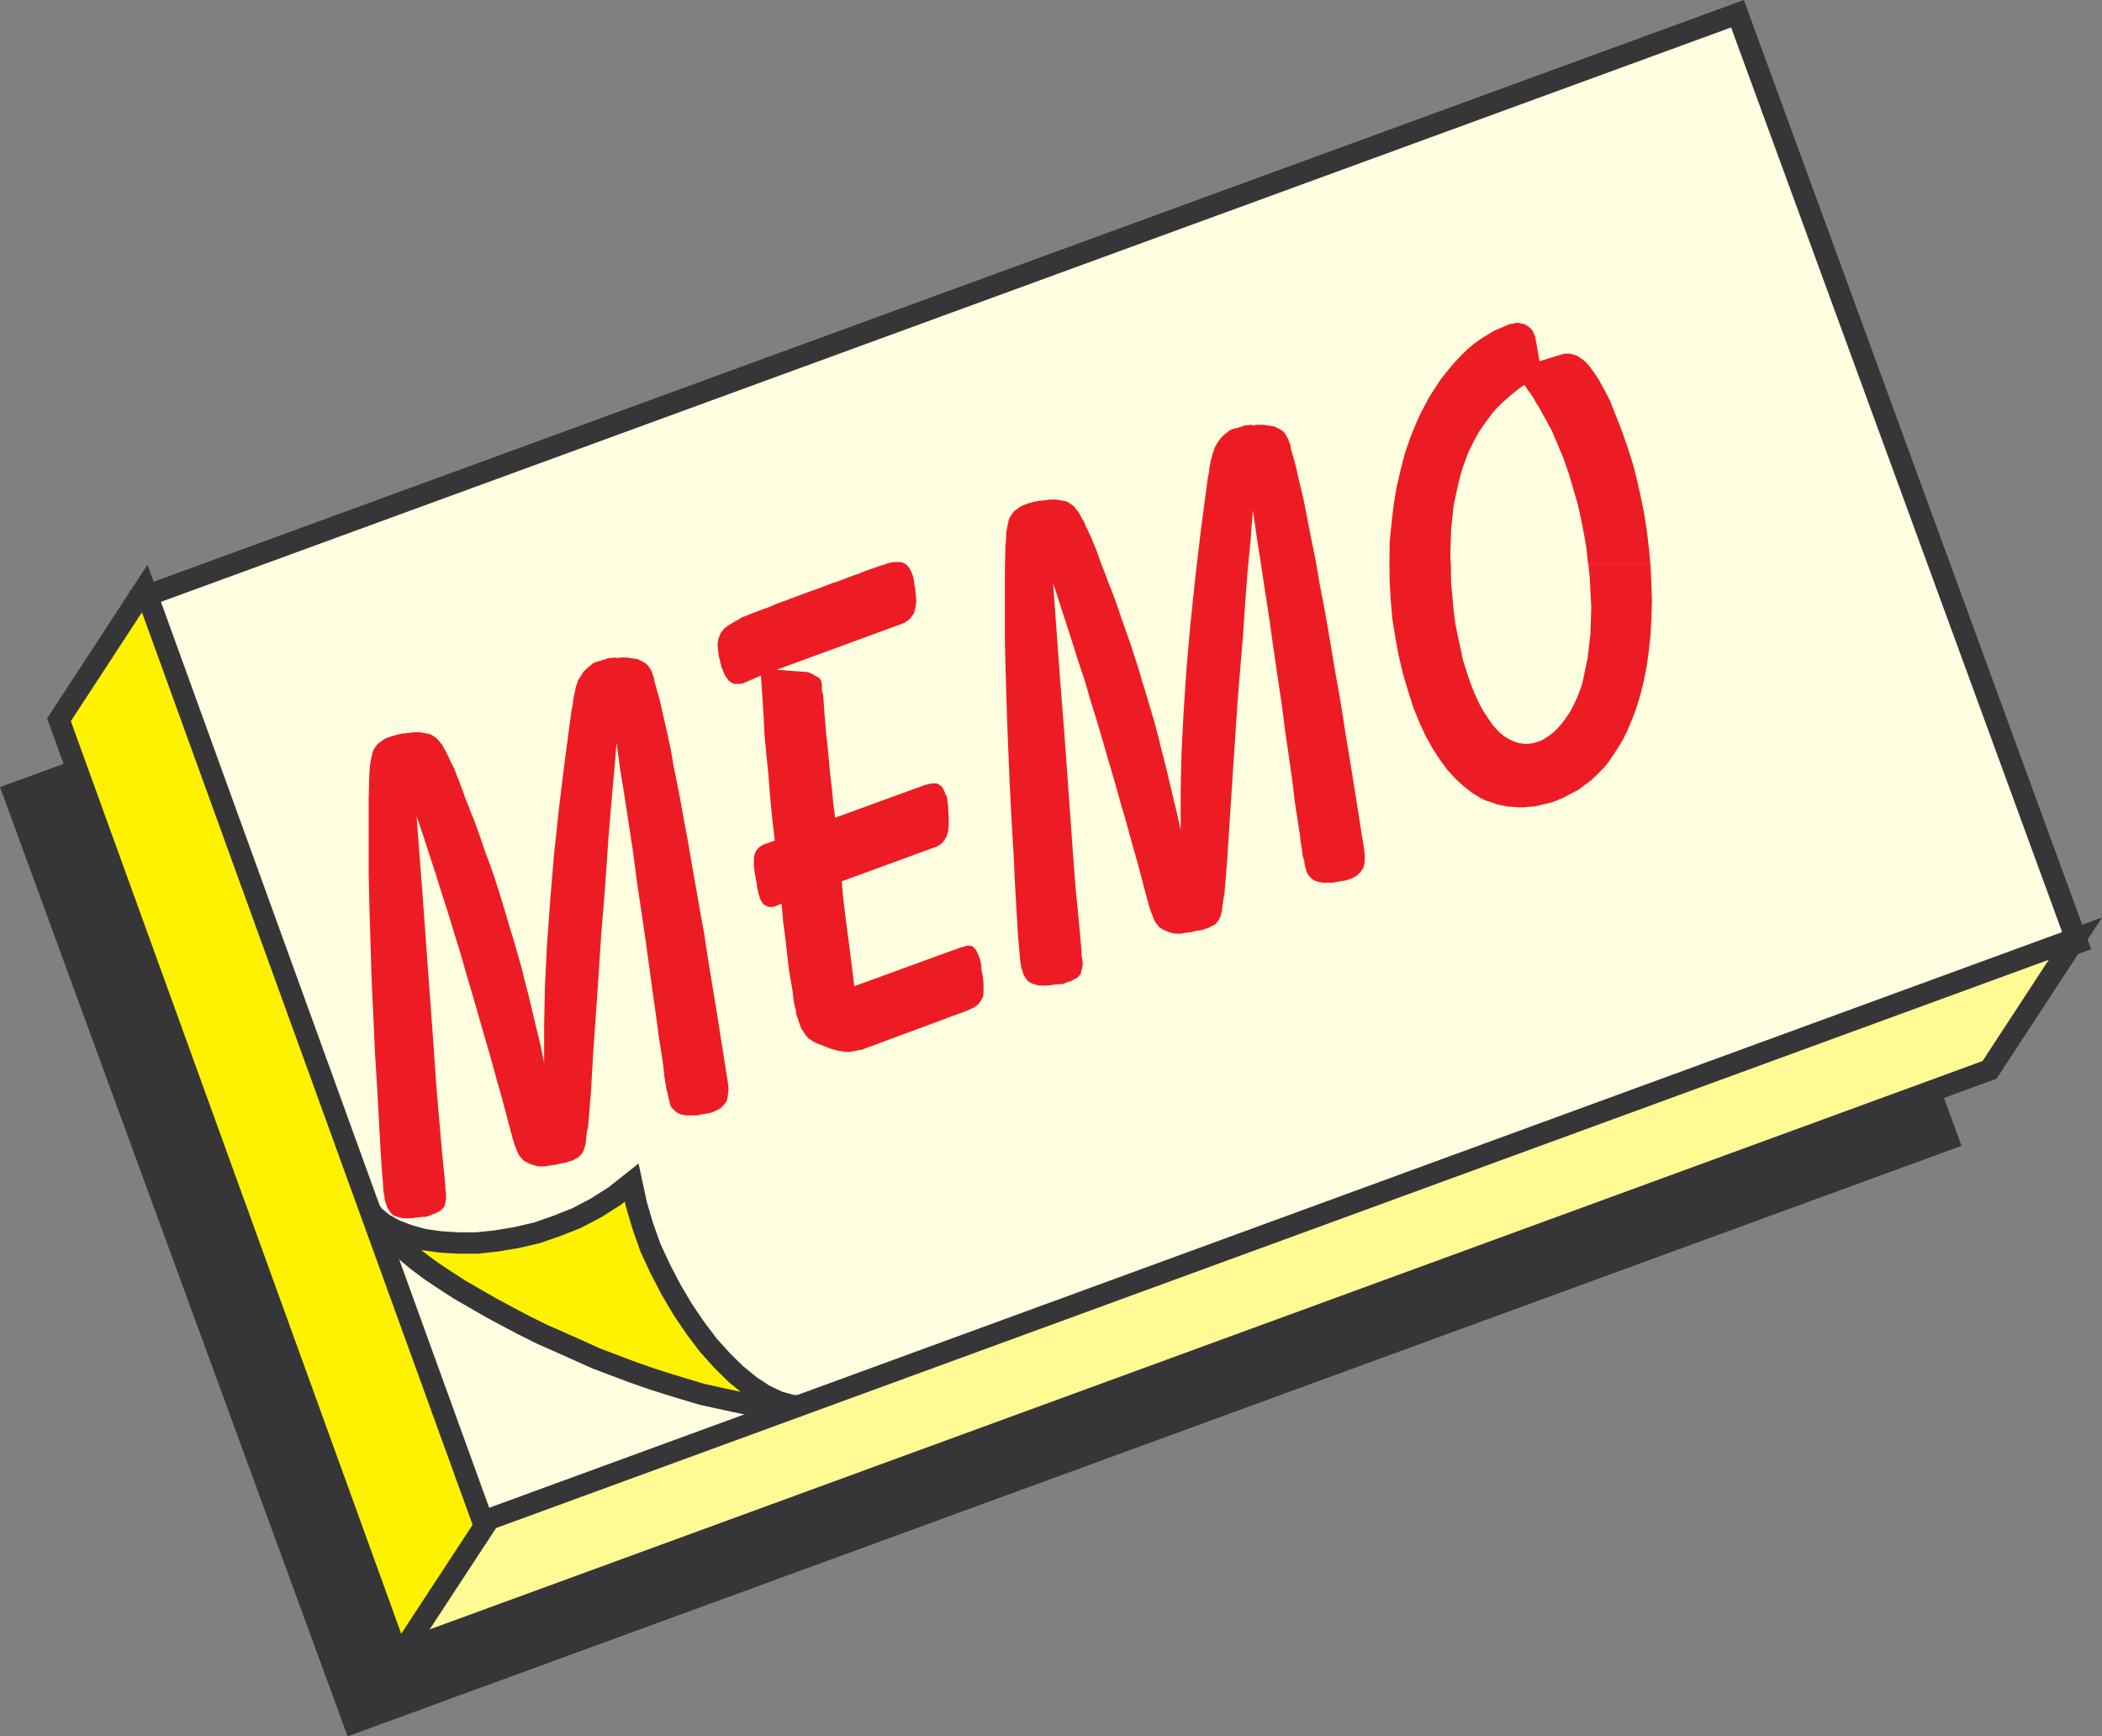 <svg xmlns="http://www.w3.org/2000/svg" width="200.507" height="165.649"><rect width="100%" height="100%" fill="#808080" stroke="none"/><path fill="#363639" d="M33.766 164.34 1.31 75.7l152.055-55.657 32.433 88.664-152.03 55.633"/><path fill="none" stroke="#363639" stroke-width="2.041" d="M33.766 164.34 1.31 75.7l152.055-55.657 32.433 88.664zm0 0"/><path fill="#fffee1" d="m46.114 145.602-32.43-88.66L165.735 1.309l32.43 88.637-152.051 55.656"/><path fill="none" stroke="#363639" stroke-width="2.041" d="m46.114 145.602-32.43-88.66L165.735 1.309l32.43 88.637Zm0 0"/><path fill="#fff200" d="m78.047 133.903-.8.25-.973.125-1.043.023-1.152-.023-1.246-.074-1.32-.2-1.446-.304-1.5-.325-1.57-.347-1.598-.473-1.648-.5-1.696-.547-1.722-.601-1.72-.649-1.773-.672-1.718-.777-1.723-.77-1.695-.746-1.7-.847-1.617-.852-1.574-.847-1.523-.875-1.496-.868-1.395-.902-1.3-.871-1.247-.926-1.074-.894-.996-.875-.895-.875-.75-.848-.597-.844-.504-.8.652.847.875.723 1.121.625 1.297.496 1.45.402 1.593.223 1.695.101h1.797l1.848-.199 1.941-.324 1.926-.453 1.871-.649 1.89-.746 1.848-.972 1.774-1.121 1.644-1.301.45 2.097.601 2.043.746 2.098.926 1.996 1.024 1.969 1.12 1.898 1.2 1.77 1.242 1.644 1.328 1.477 1.32 1.297 1.375 1.12 1.34.876 1.375.644 1.301.352 1.242.05 1.2-.25"/><path fill="none" stroke="#363639" stroke-width="2.041" d="m78.047 133.903-.8.25-.973.125-1.043.023-1.152-.023-1.246-.074-1.32-.2-1.446-.304-1.5-.325-1.57-.347-1.598-.473-1.648-.5-1.696-.547-1.722-.601-1.72-.649-1.773-.672-1.718-.777-1.723-.77-1.695-.746-1.7-.847-1.617-.852-1.574-.847-1.523-.875-1.496-.868-1.395-.902-1.3-.871-1.247-.926-1.074-.894-.996-.875-.895-.875-.75-.848-.597-.844-.504-.8.652.847.875.723 1.121.625 1.297.496 1.45.402 1.593.223 1.695.101h1.797l1.848-.199 1.941-.324 1.926-.453 1.871-.649 1.89-.746 1.848-.972 1.774-1.121 1.644-1.301.45 2.097.601 2.043.746 2.098.926 1.996 1.024 1.969 1.12 1.898 1.2 1.77 1.242 1.644 1.328 1.477 1.32 1.297 1.375 1.12 1.34.876 1.375.644 1.301.352 1.242.05zm0 0"/><path fill="#fffa94" d="m197.97 89.547-8.188 12.52-152.05 55.66 8.187-12.523 152.05-55.657"/><path fill="none" stroke="#363639" stroke-width="2.041" d="m197.97 89.547-8.188 12.52-152.05 55.66 8.187-12.523zm0 0"/><path fill="#fff200" d="m13.805 56.145 32.41 89.457-8.207 12.527L5.626 68.67l8.18-12.524"/><path fill="none" stroke="#363639" stroke-width="2.041" d="m13.805 56.145 32.41 89.457-8.207 12.527L5.626 68.67Zm0 0"/><path fill="#ed1c24" d="M38.403 69.961h.254l.398-.05.371-.051h.63l.296.05.223.051.2.028.202.05.2.075.175.12.2.13.148.125.176.199.148.2.176.194.098.227.226.375.098.203.129.246.12.278.15.324.175.344.2.402.152.445.199.48.195.524.227.598.226.648.274.672.297.777.324.797.304.844.325.926.394 1.172.426 1.12.398 1.153.399 1.219.351 1.152.375 1.219.344 1.2.375 1.194.352 1.247.375 1.3.347 1.395.375 1.45.352 1.472.371 1.566.402 1.653.348 1.69V97.83l.078-3.743.195-3.937.297-4.094.352-4.289.476-4.496.57-4.664.65-4.86.128-.55v-.25l.149-.774.144-.672.207-.601.297-.477.148-.246.176-.2.2-.198.203-.176.195-.148.2-.176.226-.098.297-.101.203-.028.148-.074.2-.05.175-.052.149-.07.195-.027h.18l.195-.051.351.05.325-.05h.601l.274.05.246.028.25.05.226.02.196.102.43.203.296.223.25.32.176.324.223.649.05.324.227.8.297 1.051.273 1.247.352 1.52.375 1.722.347 1.972.45 2.196.445 2.468.48 2.594.473 2.742.5 2.844.524 2.922.472 3.07.524 3.168.52 3.239.53 3.37.07.446.126.777.078.672-.055.598-.07.453-.078.195-.121.149-.13.176-.144.148-.176.176-.199.101-.203.125-.2.078-.124.051-.149.047-.25.074-.3.047-.102.028h-.121l-.352.078-.273.05h-1.023l-.2-.05-.195-.028-.156-.05-.317-.149-.277-.25-.254-.277-.148-.375v-.149l-.047-.07-.028-.176-.05-.125v-.101l-.051-.125v-.121l-.149-.528-.05-.398-.125-.695-.098-1.004-.2-1.32-.245-1.594-.254-1.918-.324-2.274-.348-2.57-.375-2.723-.797-5.383-.352-2.695-.394-2.598-.402-2.617-.422-2.597-.356-2.567-.246 2.992-.273 3.02-.25 3.02-.203 2.992-.22 3.02-.253 3.019-.2 3.02-.195 2.991-.375 5.313-.226 3.89-.196 2.446-.078.976-.101.274-.074.719-.07.601-.13.45-.148.327-.176.22-.246.253-.305.149-.324.175-.12.02-.177.05-.199.079-.203.047-.223.027-.25.05-.273.071-.274.05-.3.028-.274.051-.277.047h-.57l-.227-.047-.246-.078-.254-.07-.223-.102-.199-.102-.226-.12-.149-.13-.148-.195-.176-.176-.121-.226-.106-.25-.097-.246-.121-.301-.153-.504-.547-2.04-.527-1.995-.574-2.024-.547-1.996-.574-1.968-.57-1.973-.551-1.918-.57-1.926-.552-1.941-.601-1.926-.57-1.89-.602-1.872-.598-1.898-.601-1.848-.598-1.844-.62-1.847.698 9.207.344 4.816.324 4.367.278 3.887.246 3.492.254 3.02.226 2.57.195 2.094.176 1.672v.398l.074.528v.496l-.074.402-.074.324-.176.195-.199.208-.277.144-.32.172-.153.027-.176.078-.148.051-.176.07-.148.051h-.375l-.098.024-.5.05-.277.051h-.274l-.246.028-.25-.028h-.223l-.199-.05-.203-.051-.2-.075-.296-.12-.227-.227-.203-.301-.168-.297-.027-.176-.05-.12-.052-.13-.02-.097-.054-.13v-.124l-.023-.07v-.126l-.098-.574-.031-.676-.117-1.398-.13-2.047-.148-2.687-.175-3.149-.2-3.238-.152-3.441-.172-3.622-.074-2.57-.078-2.496-.07-2.492-.051-2.399v-6.957l.05-2.195.02-.375.05-.797.126-.676.129-.574.195-.398.102-.149.125-.175.175-.149.2-.129.195-.168.207-.101.219-.125.3-.078.075-.051.125-.047h.125l.074-.024.125-.05.2-.055.151-.02.25-.05.02-.028m45.859-16.063.317-.125.254-.078.226-.051.246-.02h.575l.152.02.121.05.254.126.2.199.194.277.149.325.05.125.028.07.05.129.048.125.027.101v.176l.05.149v.195l.071.305.078.718.05.672-.077.527-.098.446-.074.203-.125.148-.098.149-.129.176-.175.148-.196.129-.199.121-.2.078L74.08 63.9l2.77.203.202.023.223.078.25.122.2.125.25.128.198.145.098.129.102.168v.207l.027.121v.547l.121.402.125 1.774.149 1.789.203 1.898.172 1.922.203 1.75.12 1.32.126.875.023.395 8.559-3.121.199-.047.152-.05.223-.024.152-.047h.395l.129.047.195.12.2.157.152.246.12.277.052.122.027.125.101.097.028.176.047.2v.202l.05.2.024.199v.273l.047.899v.722l-.07.551-.126.445-.101.157-.078.168-.121.148-.098.129-.203.176-.176.097-.2.13-.245.07-8.785 3.218.125 1.446.226 1.898.297 2.27.352 2.746.199 1.644 10.125-3.691.328-.078.324-.098h.223l.254.05.148.126.176.2.148.253.121.297.051.125.028.12.078.15.047.226.05.223.024.25v.226l.047.25.078.375.078.75v.7l-.027.492-.176.375-.121.152-.106.172-.172.156-.148.121-.203.125-.246.125-.278.121-.273.106-9.68 3.593-.199.07-.246.028-.207.047-.195.05-.2.024-.199.055h-.598l-.203-.055-.246-.023-.25-.051-.273-.074-.25-.07-.274-.106-.273-.102-.453-.195-.2-.05-.148-.079-.203-.07-.168-.098-.156-.078-.121-.125-.176-.074-.098-.125-.203-.227-.2-.296-.226-.352-.148-.395-.149-.453-.05-.148-.047-.125L76 96.86l-.05-.078-.02-.051v-.324l-.101-.325-.125-.62-.098-.903-.18-1.043-.195-1.2-.156-1.37-.168-1.473L74.7 87.9l-.145-1.695-.7.296-.198.028h-.2l-.203-.028-.195-.097-.2-.098-.148-.176-.129-.226-.125-.25v-.07l-.023-.106-.047-.098-.05-.175-.028-.2-.05-.199-.052-.246-.023-.273-.074-.352-.125-.7-.078-.62v-.524l.027-.402.129-.422.195-.277.25-.227.274-.172 1.12-.398-.245-2.121-.2-2.098-.152-1.992-.2-1.945-.175-1.871-.098-1.946-.12-1.87-.13-1.9-1.796.778-.297.02h-.227l-.297-.02-.226-.129-.246-.176-.153-.226-.199-.274-.125-.32-.05-.102-.024-.101-.098-.176-.027-.148-.05-.172-.048-.153-.03-.199-.048-.176-.074-.222-.074-.645-.051-.578.078-.473.168-.402.078-.2.13-.148.144-.195.199-.176.2-.148.3-.176.226-.152.325-.176.398-.223.047-.05.078-.051.125-.02.2-.078.718-.297.727-.273.777-.277.746-.325.77-.273.8-.305.797-.297.801-.297.45-.152.448-.172.395-.152.43-.149.425-.18.422-.116.395-.149.453-.176.402-.152.395-.152.402-.121.395-.176.375-.149.402-.125.395-.148.375-.129.152-.05.152-.048.098-.023h.027m14.868-6.138h.218l.43-.05.348-.051h.648l.277.05.246.051.204.024.199.046.195.079.149.125.203.12.172.13.152.195.172.203.148.2.13.226.194.37.13.2.124.25.098.274.176.324.148.351.2.399.175.449.2.473.203.523.199.598.246.648.273.68.278.77.324.796.324.852.324.918.395 1.18.402 1.12.403 1.145.394 1.223.375 1.148.352 1.219.375 1.2.347 1.198.375 1.25.352 1.293.344 1.399.375 1.445.351 1.473.375 1.574.395 1.644.375 1.696v-3.567l.078-3.738.2-3.945.273-4.094.375-4.289.472-4.488.55-4.664.65-4.868.124-.55v-.246l.149-.778.176-.672.199-.597.273-.473.176-.25.148-.203.2-.2.199-.171.203-.149.2-.18.245-.097.274-.098.199-.027.176-.074.199-.047.152-.05.172-.079.203-.02h.149l.199-.05.371.05.305-.05h.62l.274.05.227.02.246.05.25.028.203.098.395.2.324.226.226.324.176.324.25.649.027.324.247.8.273 1.044.277 1.25.375 1.523.344 1.723.375 1.968.453 2.192.422 2.472.5 2.594.473 2.746.472 2.844.524 2.914.48 3.07.52 3.168.523 3.246.524 3.364.078.453.125.77.07.675-.02.602-.077.445-.098.203-.102.149-.125.175-.176.149-.148.176-.2.101-.198.121-.204.074-.12.051-.176.051-.223.074-.328.051-.07.023h-.125l-.375.075-.274.05h-.996l-.203-.05-.2-.028-.175-.047-.324-.148-.278-.25-.218-.273-.176-.375v-.149l-.051-.078-.027-.176-.047-.12v-.099l-.024-.125v-.128l-.175-.524-.028-.402-.12-.668-.126-1.024-.199-1.32-.254-1.601-.226-1.918-.317-2.274-.379-2.57-.347-2.715-.403-2.695-.394-2.696-.375-2.695-.403-2.59-.394-2.625-.403-2.59-.375-2.57-.226 2.992-.297 3.02-.223 3.015-.199 3-.254 3.012-.246 3.02-.2 3.02-.202 2.991-.348 5.317-.246 3.894-.203 2.442-.074.972-.074.274-.102.726-.074.602-.121.445-.157.324-.148.227-.246.246-.324.149-.325.175-.128.028-.149.05-.195.07-.2.055-.253.024-.246.047-.278.078-.273.05-.274.02-.297.05-.277.052h-.55l-.247-.051-.254-.07-.218-.078-.254-.098-.2-.102-.195-.125-.176-.12-.148-.204-.156-.172-.121-.222-.125-.254-.078-.246-.122-.301-.175-.5-.551-2.047-.52-1.996-.574-2.016-.55-2-.571-1.969-.55-1.972-.571-1.922-.55-1.918-.579-1.95-.594-1.917-.55-1.899-.626-1.87-.597-1.9-.598-1.839-.597-1.848-.602-1.851.672 9.21.379 4.813.32 4.367.273 3.895.254 3.492.223 3.016.25 2.574.2 2.09.144 1.672v.402l.105.52v.503l-.105.395-.07.324-.149.203-.203.2-.297.148-.324.176-.149.023-.152.074-.172.051-.148.078-.176.047h-.352l-.12.024-.481.05-.297.055h-.273l-.25.02-.223-.02h-.25l-.203-.055-.196-.05-.199-.07-.277-.13-.25-.226-.2-.297-.148-.3-.05-.173-.047-.125-.028-.125-.05-.101-.024-.125v-.121l-.047-.079v-.12l-.078-.579-.05-.668-.126-1.398-.12-2.047-.157-2.695-.149-3.14-.195-3.247-.176-3.441-.148-3.622-.102-2.566-.074-2.492-.074-2.5-.055-2.39v-6.966l.055-2.195.05-.371.024-.797.125-.672.125-.578.2-.394.12-.153.125-.176.149-.148.203-.125.2-.176.198-.097.254-.13.27-.07.074-.05.129-.051h.121l.078-.024.125-.05.2-.051.148-.028.25-.046.05-.024m33.407 6.082v-.27l.02-1.847.175-1.77.2-1.722.273-1.696.375-1.601.402-1.594.523-1.547.598-1.472.395-.868.453-.855.422-.797.504-.77.472-.726.52-.672.523-.648.531-.598.543-.574.575-.55.601-.5.594-.423.648-.402.602-.375.648-.274.875-.375.2-.023.25-.047.199-.05h.199l.2.05.152.047.199.023.297.176.273.2.2.226.152.324.101.25.422 2.367 2.094-.644.348-.078h.425l.352.078.371.12.297.2.375.274.324.324.324.402.352.5.375.547.348.648.375.676.398.797.355.926.395.973.402 1.046.524 1.524.5 1.566.394 1.574.352 1.594.324 1.602.25 1.644.195 1.645.13 1.445h-5.915l-.05-.199-.149-1.445-.25-1.395-.27-1.398-.328-1.422-.398-1.348-.402-1.375-.473-1.367-.172-.473-.203-.453-.2-.472-.195-.473-.203-.453-.199-.5-.25-.422-.223-.445-.25-.45-.25-.425-.226-.45-.297-.445-.227-.43-.273-.425-.324-.422-.297-.446-.551.395-.574.453-.52.445-.531.477-.473.473-.449.523-.426.574-.394.547-.402.602-.372.648-.328.649-.324.671-.273.727-.27.719-.203.726-.2.77-.452 2.074-.246 2.293-.075 2.5.047.867h-5.855m0 0 .02 1.524.097 1.82.152 1.773.274 1.75.324 1.77.402 1.723.5 1.691.543 1.695.578 1.399.602 1.297.645 1.148.675 1.047.719.973.754.824.848.777.847.645.45.273.425.254.492.2.48.144.474.18.496.097.476.098.473.027.523.05h.5l.496-.05.528-.027.523-.121.524-.125.57-.13.527-.195.672-.277.676-.371.7-.348.593-.449.648-.476.551-.528.574-.57.528-.621.472-.7.473-.726.45-.75.398-.797.375-.894.351-.875.324-.973.274-.95.324-1.347.25-1.344.195-1.425.149-1.47.078-1.495.05-1.602-.05-1.594-.078-1.695-.02-.254h-5.914l.125 1.25.149 2.77-.074 2.57-.278 2.371-.445 2.117-.149.578-.203.524-.199.523-.223.473-.226.473-.246.449-.278.402-.273.395-.297.375-.277.324-.324.324-.274.227-.324.246-.324.203-.325.2-.324.12-.476.13-.45.073h-.425l-.493-.074-.425-.129-.45-.199-.453-.273-.422-.325-.394-.394-.43-.504-.347-.52-.403-.601-.37-.649-.348-.722-.325-.75-.324-.848-.324-.996-.328-1.05-.223-1.075-.25-1.14-.246-1.2-.156-1.25-.117-1.273-.13-1.375-.027-1.77h-5.855"/></svg>
